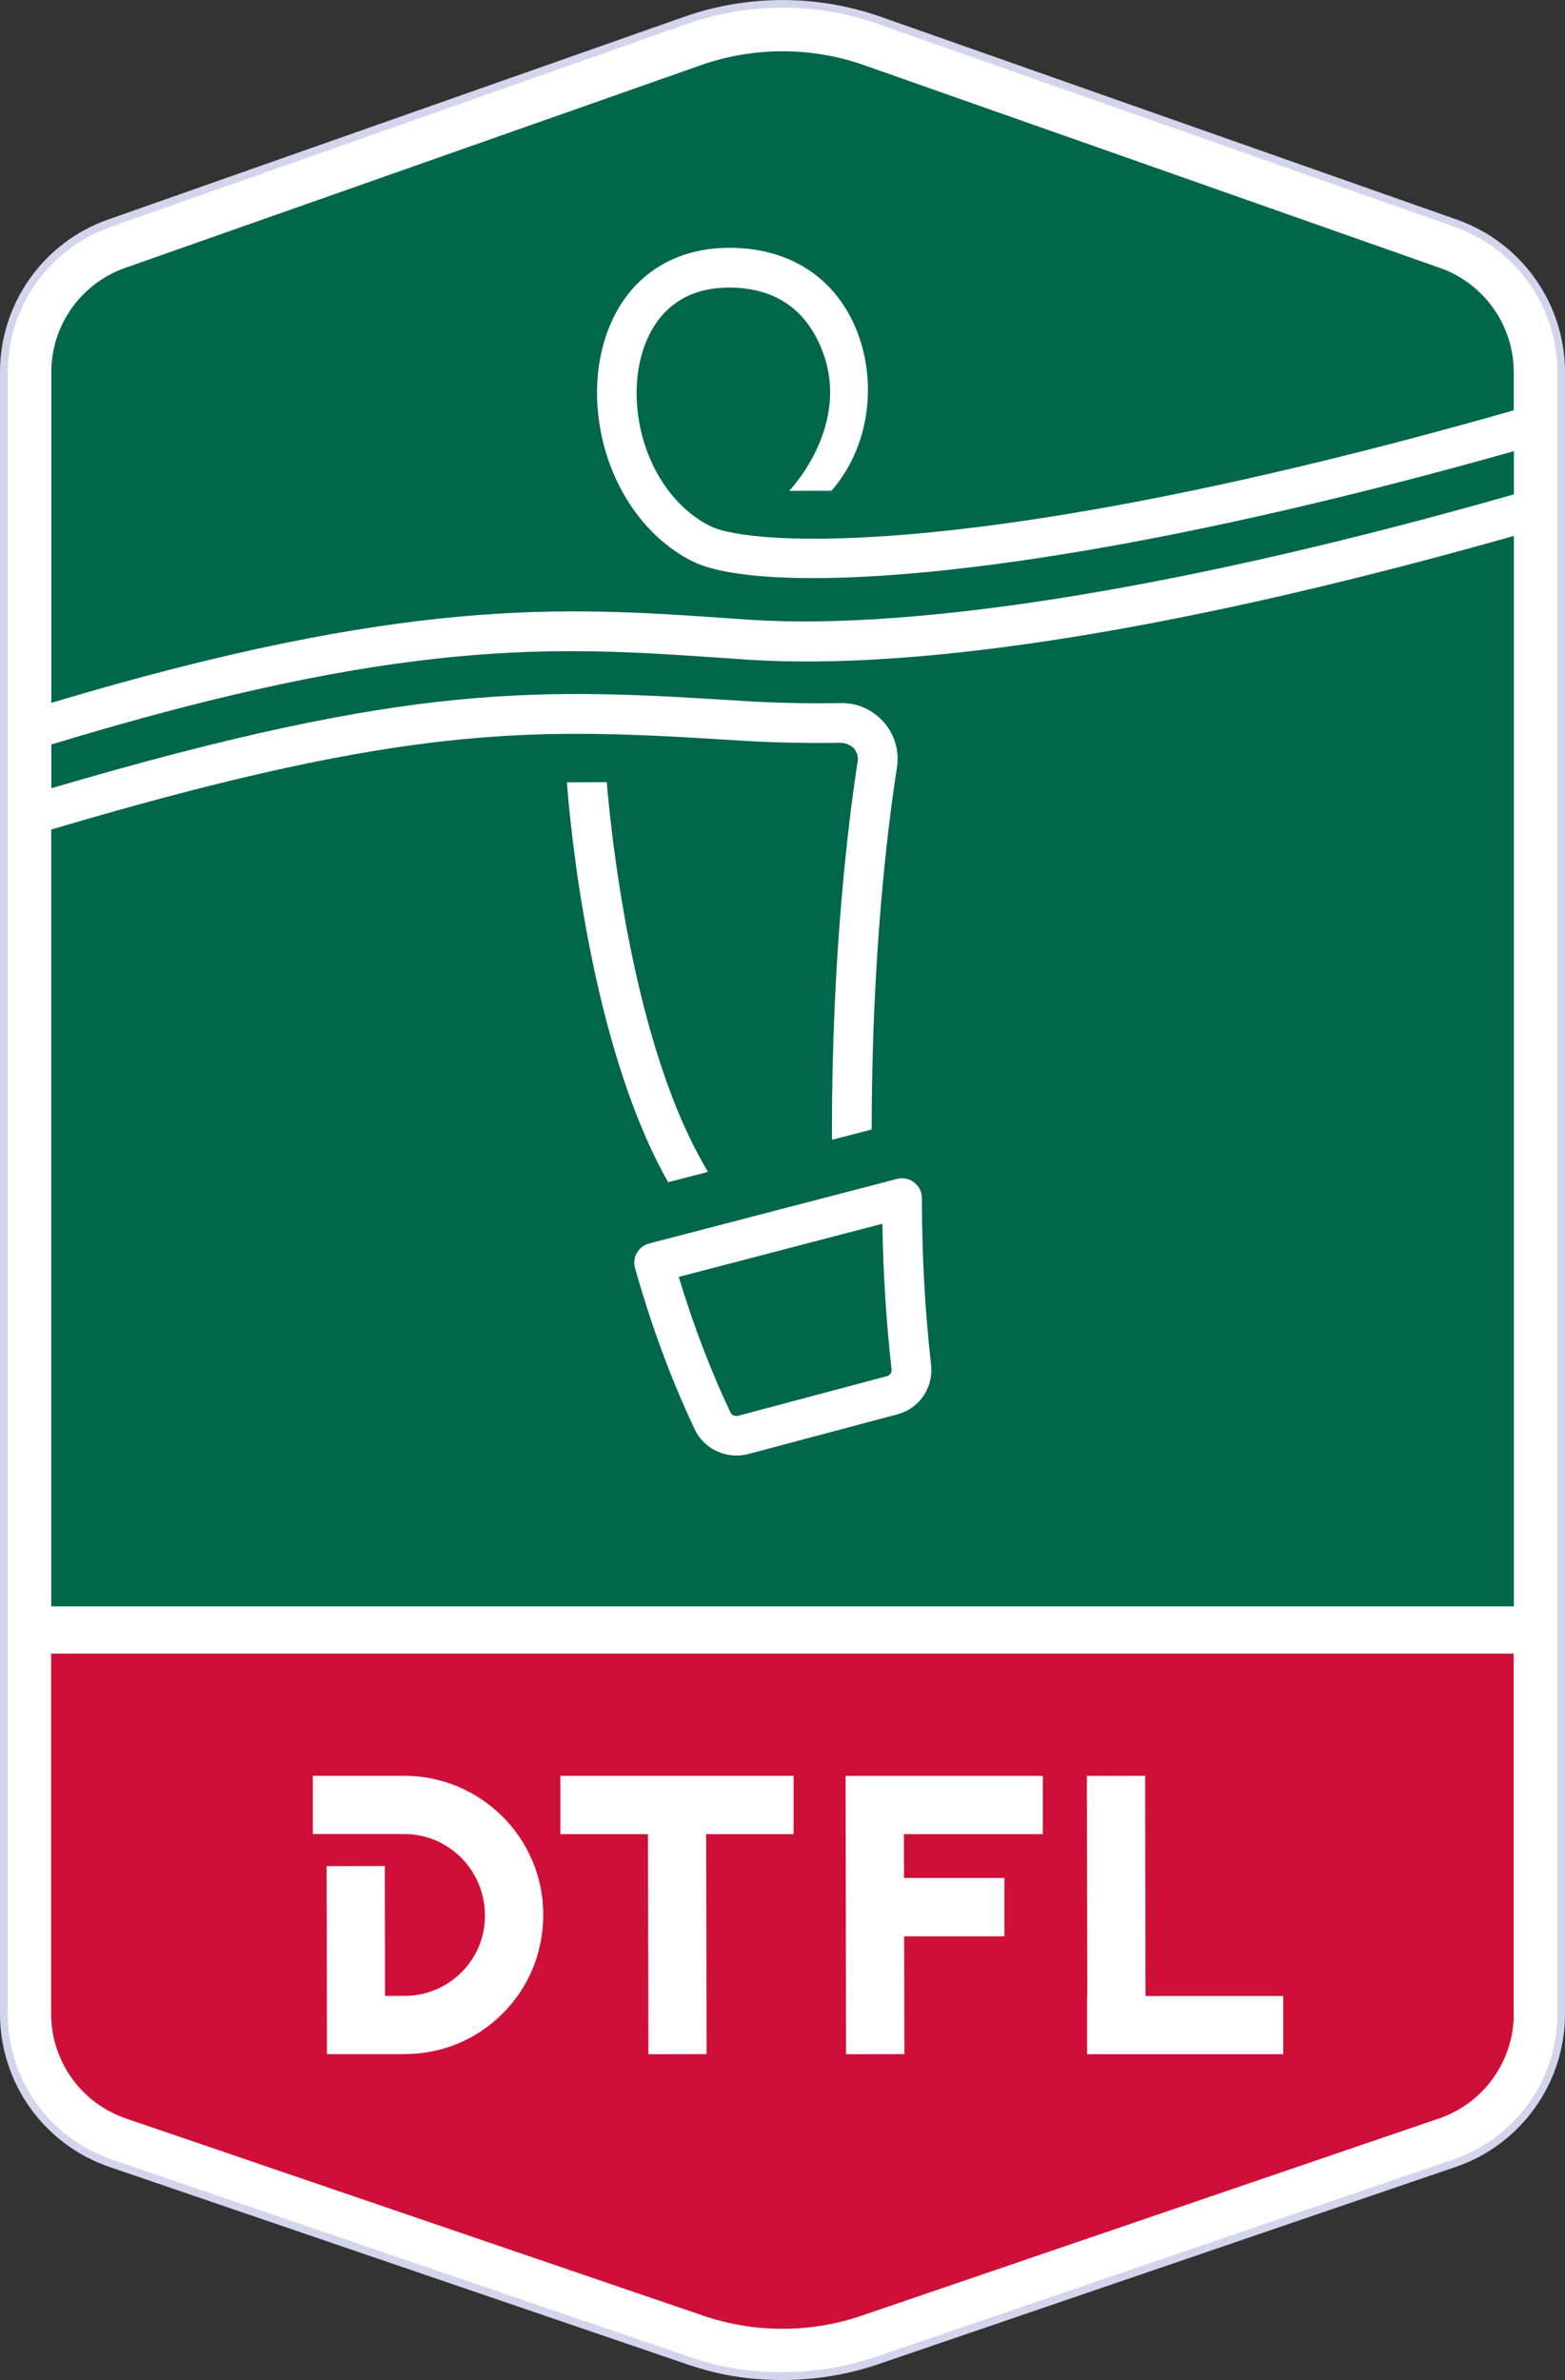 <?xml version="1.0" encoding="utf-8"?>
<!-- Generator: Adobe Illustrator 25.0.1, SVG Export Plug-In . SVG Version: 6.00 Build 0)  -->
<svg version="1.1" id="DTFL-Badge-50x76mm" xmlns="http://www.w3.org/2000/svg" xmlns:xlink="http://www.w3.org/1999/xlink" x="0px"
	 y="0px" viewBox="0 0 141.73 215.43" style="enable-background:new 0 0 141.73 215.43;" xml:space="preserve">
<rect x="0" y="0" width="141.73" height="215.43" fill="#333333" stroke="none"/>
<style type="text/css">
	.st0{fill:#CE1039;}
	.st1{fill:#00664C;}
	.st2{fill:#FFFFFF;}
	.st3{fill:#D3D5ED;}
</style>
<g>
	<path id="Red_1_" class="st0" d="M139.24,147.53v34.76c0,5.2-3.31,9.82-8.23,11.5l-52.28,17.85c-5.1,1.74-10.63,1.74-15.73,0
		l-52.28-17.85c-4.92-1.68-8.23-6.3-8.23-11.5v-34.76H139.24z"/>
	<path id="Green_1_" class="st1" d="M78.94,3.87l52.17,18.35c4.87,1.71,8.12,6.31,8.12,11.46v113.85H2.5V33.69
		c0-5.16,3.26-9.75,8.12-11.46L62.79,3.87C68.02,2.03,73.72,2.03,78.94,3.87z"/>
	<g id="DTFL_1_">
		<path class="st2" d="M36.6,160.74h-8.27v5.27h8.27c4.03,0,7.31,3.26,7.32,7.39c0,1.93-0.75,3.75-2.12,5.12
			c-1.38,1.38-3.21,2.14-5.17,2.14h-1.76l-0.02-11.75l-5.27,0.01l0.03,17.01h7.03c3.37,0,6.53-1.31,8.9-3.69
			c2.36-2.37,3.66-5.51,3.66-8.98C49.18,166.36,43.53,160.74,36.6,160.74z"/>
		<polygon class="st2" points="76.62,185.94 81.9,185.93 81.88,175.27 90.96,175.27 90.96,169.99 81.87,169.99 81.86,166.02 
			94.44,166.02 94.44,160.75 76.58,160.75 		"/>
		<polygon class="st2" points="63.94,160.74 61.31,160.74 50.75,160.74 50.75,166.02 58.68,166.02 58.72,185.94 63.99,185.93 
			63.95,166.02 71.87,166.02 71.87,160.74 63.94,160.74 		"/>
		<polygon class="st2" points="116.21,180.67 103.74,180.67 103.71,160.74 98.43,160.75 98.47,180.67 98.45,180.67 98.45,185.94 
			98.48,185.94 98.48,185.94 101.11,185.94 116.21,185.94 		"/>
	</g>
	<g id="Icon_x2B_Border1_1_">
		<path class="st2" d="M83.49,108.45c0-0.56-0.26-1.08-0.7-1.42c-0.44-0.34-1.02-0.46-1.55-0.32l-22.46,5.85
			c-0.47,0.12-0.86,0.43-1.1,0.84c-0.24,0.42-0.3,0.92-0.17,1.38c1.45,5.15,3.26,10.06,5.4,14.59c0.7,1.48,2.19,2.38,3.78,2.38
			c0.36,0,0.73-0.05,1.1-0.14l13.48-3.59c2-0.53,3.28-2.42,3.05-4.48C83.77,118.69,83.49,113.61,83.49,108.45z M80.34,124.56
			l-13.48,3.59c-0.3,0.08-0.59-0.05-0.71-0.3c-1.81-3.83-3.38-7.95-4.68-12.27l18.44-4.81c0.07,4.5,0.35,8.92,0.83,13.17
			C80.78,124.23,80.61,124.48,80.34,124.56z"/>
		<path class="st2" d="M60.51,107.01l3.6-0.93l-0.59-1.05c-6.42-11.49-8.25-30.37-8.57-34.23l-3.61,0.01
			c0.26,3.52,2.04,23.43,9.04,35.97L60.51,107.01z"/>
		<path class="st2" d="M131.82,20.2L79.66,1.85c-5.67-2-11.91-2-17.58,0L9.91,20.2c-5.71,2.01-9.55,7.43-9.55,13.48v148.6
			c0,6.11,3.89,11.55,9.68,13.53l52.28,17.85c2.95,1,5.52,1.41,8.56,1.41c2.9,0,5.8-0.47,8.56-1.41l52.28-17.85
			c5.79-1.98,9.68-7.41,9.68-13.53V33.68C141.38,27.63,137.54,22.21,131.82,20.2z M11.33,24.25L63.5,5.89
			c2.37-0.83,4.87-1.25,7.37-1.25c2.49,0,4.99,0.42,7.36,1.25l52.17,18.36c4,1.41,6.69,5.2,6.69,9.44v3.45
			C88.84,50.9,67.96,49.42,64.34,47.63c-3.75-1.86-6.37-6.26-6.66-11.2c-0.19-3.27,0.71-6.22,2.46-8.08
			c1.45-1.54,3.43-2.32,5.89-2.32c4.64,0,6.8,2.46,7.87,4.47c3.92,7.37-2.43,13.93-2.43,13.93l3.83-0.01
			c3.8-4.35,4.2-10.8,1.82-15.54c-2.1-4.16-6.03-6.45-11.08-6.45c-3.44,0-6.38,1.19-8.51,3.44c-2.43,2.58-3.68,6.5-3.43,10.75
			c0.37,6.21,3.76,11.79,8.66,14.21c1.86,0.92,5.47,1.5,10.88,1.5c12.09,0,33.17-2.94,63.46-11.49v3.91
			c-29.2,8.33-53.69,12.35-69.2,11.35l-2.74-0.19c-14.01-0.96-28.55-1.87-60.51,7.71V33.68C4.64,29.45,7.33,25.66,11.33,24.25z
			 M137.09,182.29c0,4.28-2.72,8.09-6.78,9.47l-52.28,17.85c-4.63,1.58-9.72,1.58-14.34,0l-52.28-17.85
			c-4.05-1.38-6.78-5.19-6.78-9.47v-32.61h132.45V182.29z M4.64,145.39v-70.3c33.09-9.83,44.3-9.18,62.45-8.05
			c3.67,0.23,6.98,0.23,9.11,0.2c0.48,0.01,0.97,0.31,1.13,0.5c0.17,0.19,0.43,0.6,0.34,1.19c-0.87,5.65-2.33,17.52-2.33,33.53
			c0,0.24,0.02,0.71,0.02,0.71l3.58-0.93c0.01-15.67,1.43-27.25,2.29-32.77c0.23-1.48-0.2-2.98-1.19-4.1
			c-0.98-1.12-2.42-1.77-3.9-1.73c-2.06,0.04-5.27,0.03-8.82-0.19c-18.36-1.15-29.8-1.78-62.67,7.9v-3.96
			c31.99-9.74,45.8-8.86,60.26-7.87l2.76,0.19c15.96,1.05,39.91-2.84,69.43-11.2v96.89H4.64z"/>
	</g>
	<g id="Border2_1_">
		<path class="st3" d="M70.87,215.43c-3.13,0-5.72-0.43-8.67-1.43L9.92,196.15C3.99,194.12,0,188.55,0,182.29V33.68
			c0-6.2,3.93-11.75,9.79-13.81L61.96,1.52c5.75-2.02,12.07-2.02,17.81,0l52.17,18.36c5.86,2.06,9.79,7.61,9.79,13.81v148.6
			c0,6.27-3.99,11.84-9.92,13.86L79.54,214C76.75,214.95,73.83,215.43,70.87,215.43z M70.87,0.7c-2.94,0-5.88,0.49-8.68,1.48
			L10.02,20.54C4.45,22.5,0.7,27.78,0.7,33.68v148.6c0,5.96,3.79,11.27,9.44,13.2l52.28,17.85c2.88,0.98,5.4,1.39,8.45,1.39
			c2.89,0,5.73-0.47,8.45-1.39l52.28-17.85c5.65-1.93,9.44-7.23,9.44-13.2V33.68c0-5.9-3.75-11.19-9.32-13.15L79.54,2.18
			C76.74,1.19,73.81,0.7,70.87,0.7z"/>
	</g>
</g>
</svg>

